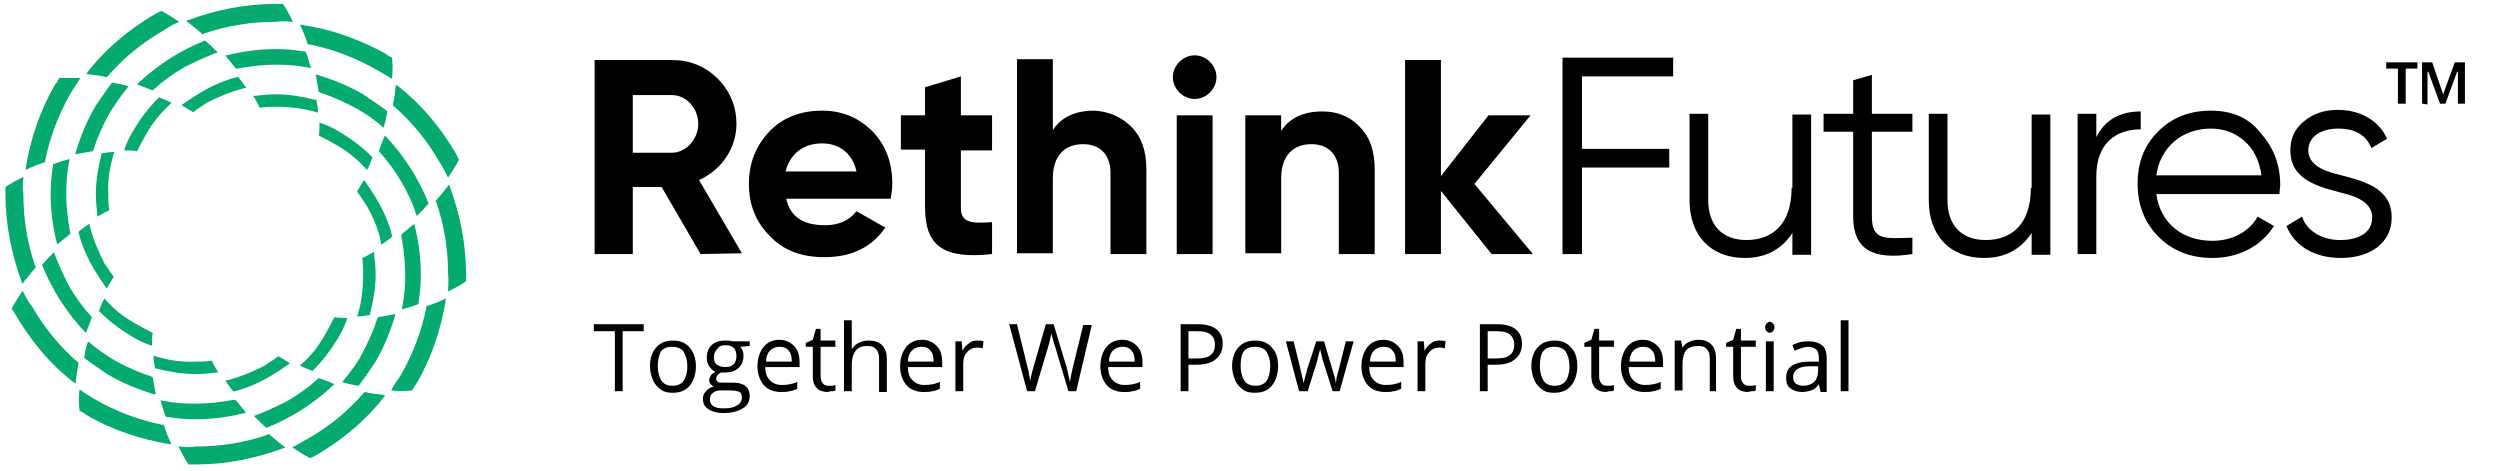 <svg xmlns="http://www.w3.org/2000/svg" xmlns:xlink="http://www.w3.org/1999/xlink" id="Layer_1" x="0px" y="0px" viewBox="0 0 320.8 60.4" style="enable-background:new 0 0 320.8 60.4;" xml:space="preserve"><style type="text/css">	.st0{fill:#04AA6E;}	.st1{fill:#FFFFFF;}</style><path class="st0" d="M47,21.7c0,0,0.1,0.1,0.1,0.1c0.3-0.5,0.5-1.1,0.7-1.6c0,0-0.1-0.1-0.1-0.1c-1.2-1.2-2.5-2.2-4-3.1 c-0.8-0.5-1.6-0.9-2.5-1.2c-0.1,0-0.1,0-0.2-0.1c0,0.6,0,1.2-0.1,1.7c0.1,0,0.1,0,0.2,0.1c0.6,0.3,1.2,0.6,1.7,0.9 C44.5,19.3,45.8,20.4,47,21.7z"></path><path class="st0" d="M49.1,16.3c0,0,0.1,0.1,0.1,0.1c0-0.1,0.1-0.2,0.1-0.3c0.2-0.6,0.3-1.2,0.4-1.8c0,0-0.1-0.1-0.1-0.1 c-0.9-0.7-2-1.4-3-2.1c-1.9-1.1-3.9-1.9-5.9-2.5c-0.1,0-0.1,0-0.2,0c0,0.2,0.1,0.3,0.1,0.5c0.1,0.6,0.2,1.1,0.3,1.7 c0.1,0,0.1,0,0.2,0.1c1.6,0.5,3.1,1.2,4.6,2C46.8,14.5,48,15.3,49.1,16.3z"></path><path class="st0" d="M50.1,10c0.1,0,0.1,0.1,0.2,0.1c0.1-0.9,0.1-1.8,0-2.7c-0.1,0-0.1-0.1-0.2-0.1c-0.2-0.1-0.4-0.2-0.6-0.4 C46,5,42.4,3.7,38.7,3.2c-0.1,0-0.1,0-0.2,0c0.4,0.8,0.7,1.6,1,2.5c0.1,0,0.1,0,0.2,0c3,0.6,5.9,1.7,8.7,3.3 C48.9,9.3,49.5,9.6,50.1,10z"></path><path class="st0" d="M48.9,31.2c0,0.1,0,0.1,0,0.2c0.5-0.3,1-0.7,1.4-1c0-0.1,0-0.1,0-0.2c-0.4-1.6-1.1-3.2-2-4.7 c-0.5-0.8-1-1.6-1.5-2.3c0,0-0.1-0.1-0.1-0.1c-0.3,0.5-0.6,1-0.9,1.5c0,0,0.1,0.1,0.1,0.1c0.4,0.5,0.7,1.1,1.1,1.6 C47.9,27.9,48.6,29.5,48.9,31.2z"></path><path class="st0" d="M53.4,27.5c0,0.1,0,0.1,0.1,0.2c0.1-0.1,0.1-0.1,0.2-0.2c0.4-0.4,0.9-0.9,1.3-1.4c0-0.1,0-0.1-0.1-0.2 c-0.4-1.1-1-2.2-1.6-3.3c-1.1-1.9-2.4-3.6-3.8-5.1c0,0-0.1-0.1-0.1-0.1c-0.1,0.1-0.1,0.3-0.2,0.4c-0.2,0.5-0.4,1.1-0.6,1.6 c0,0,0.1,0.1,0.1,0.1c1.1,1.2,2.1,2.6,2.9,4C52.4,24.9,53,26.2,53.4,27.5z"></path><path class="st0" d="M57.4,22.6c0,0.1,0.1,0.1,0.1,0.2c0.5-0.8,1-1.5,1.4-2.3c0-0.1-0.1-0.1-0.1-0.2c-0.1-0.2-0.2-0.4-0.3-0.6 c-2-3.4-4.5-6.4-7.5-8.7c-0.1,0-0.1-0.1-0.2-0.1c-0.1,0.9-0.2,1.8-0.4,2.6c0,0,0.1,0.1,0.1,0.1c2.3,2,4.3,4.4,5.9,7.2 C56.8,21.4,57.1,22,57.4,22.6z"></path><path class="st0" d="M45.9,40.4c0,0.1,0,0.1-0.1,0.2c0.6,0,1.2-0.1,1.7-0.2c0-0.1,0-0.1,0-0.2c0.4-1.6,0.7-3.3,0.7-5 c0-0.9-0.1-1.8-0.2-2.7c0-0.1,0-0.1,0-0.2c-0.5,0.3-1,0.6-1.5,0.8c0,0.1,0,0.1,0,0.2c0.1,0.6,0.1,1.3,0.1,1.9 C46.6,37,46.4,38.8,45.9,40.4z"></path><path class="st0" d="M51.6,39.5c0,0.1,0,0.1,0,0.2c0.1,0,0.2-0.1,0.3-0.1c0.6-0.2,1.2-0.3,1.8-0.6c0-0.1,0-0.1,0-0.2 c0.2-1.2,0.3-2.4,0.3-3.6c0-2.2-0.3-4.3-0.8-6.3c0-0.1,0-0.1,0-0.2c-0.1,0.1-0.2,0.2-0.4,0.3c-0.4,0.4-0.9,0.7-1.3,1.1 c0,0.1,0,0.1,0,0.2c0.3,1.6,0.5,3.3,0.5,5C52,36.7,51.9,38.1,51.6,39.5z"></path><path class="st0" d="M57.5,37.2c0,0.1,0,0.1,0,0.2c0.8-0.4,1.6-0.8,2.3-1.3c0-0.1,0-0.1,0-0.2c0-0.2,0-0.5,0-0.7 c0-4-0.8-7.8-2.1-11.3c0-0.1,0-0.1-0.1-0.2c-0.5,0.7-1.1,1.4-1.7,2.1c0,0.1,0,0.1,0.1,0.2c1,2.9,1.5,6,1.5,9.2 C57.6,35.9,57.5,36.6,57.5,37.2z"></path><path class="st0" d="M38.6,46.8c0,0-0.1,0.1-0.1,0.1c0.5,0.3,1.1,0.5,1.6,0.7c0,0,0.1-0.1,0.1-0.1c1.2-1.2,2.2-2.5,3.1-4 c0.5-0.8,0.9-1.6,1.2-2.5c0-0.1,0-0.1,0.1-0.2c-0.6,0-1.2,0-1.7-0.1c0,0.1,0,0.1-0.1,0.2c-0.3,0.6-0.6,1.2-0.9,1.7 C41,44.3,39.9,45.7,38.6,46.8z"></path><path class="st0" d="M44,48.9c0,0-0.1,0.1-0.1,0.1c0.1,0,0.2,0.1,0.3,0.1c0.6,0.2,1.2,0.3,1.8,0.4c0,0,0.1-0.1,0.1-0.1 c0.7-0.9,1.4-2,2.1-3c1.1-1.9,1.9-3.9,2.5-5.9c0-0.1,0-0.1,0-0.2c-0.2,0-0.3,0.1-0.5,0.1c-0.6,0.1-1.1,0.2-1.7,0.3 c0,0.1,0,0.1-0.1,0.2c-0.5,1.6-1.2,3.1-2,4.6C45.8,46.7,44.9,47.8,44,48.9z"></path><path class="st0" d="M50.3,49.9c0,0.1-0.1,0.1-0.1,0.2c0.9,0.1,1.8,0.1,2.7,0c0-0.1,0.1-0.1,0.1-0.2c0.1-0.2,0.2-0.4,0.4-0.6 c2-3.4,3.2-7.1,3.8-10.8c0-0.1,0-0.1,0-0.2c-0.8,0.4-1.6,0.7-2.5,1c0,0.1,0,0.1,0,0.2c-0.6,3-1.7,5.9-3.3,8.7 C51,48.8,50.6,49.3,50.3,49.9z"></path><path class="st0" d="M29.1,48.8c-0.1,0-0.1,0-0.2,0c0.3,0.5,0.7,1,1,1.4c0.1,0,0.1,0,0.2,0c1.6-0.4,3.2-1.1,4.7-2 c0.8-0.5,1.6-1,2.3-1.5c0,0,0.1-0.1,0.1-0.1c-0.5-0.3-1-0.6-1.5-0.9c0,0-0.1,0.1-0.1,0.1c-0.5,0.4-1.1,0.7-1.6,1.1 C32.4,47.7,30.8,48.4,29.1,48.8z"></path><path class="st0" d="M32.8,53.3c-0.1,0-0.1,0-0.2,0.1c0.1,0.1,0.1,0.1,0.2,0.2c0.4,0.4,0.9,0.9,1.4,1.3c0.1,0,0.1,0,0.2-0.1 c1.1-0.4,2.2-1,3.3-1.6c1.9-1.1,3.6-2.4,5.1-3.8c0,0,0.1-0.1,0.1-0.1c-0.1-0.1-0.3-0.1-0.4-0.2c-0.5-0.2-1.1-0.4-1.6-0.6 c0,0-0.1,0.1-0.1,0.1c-1.2,1.1-2.6,2.1-4,2.9C35.4,52.2,34.1,52.8,32.8,53.3z"></path><path class="st0" d="M37.7,57.3c-0.1,0-0.1,0.1-0.2,0.1c0.8,0.5,1.5,1,2.3,1.4c0.1,0,0.1-0.1,0.2-0.1c0.2-0.1,0.4-0.2,0.6-0.3 c3.4-2,6.4-4.5,8.7-7.5c0-0.1,0.1-0.1,0.1-0.2c-0.9-0.1-1.8-0.2-2.6-0.4c0,0-0.1,0.1-0.1,0.1c-2,2.3-4.4,4.3-7.2,5.9 C38.9,56.6,38.3,57,37.7,57.3z"></path><path class="st0" d="M19.9,45.7c-0.1,0-0.1,0-0.2-0.1c0,0.6,0.1,1.2,0.2,1.7c0.1,0,0.1,0,0.2,0c1.6,0.4,3.3,0.7,5,0.7 c0.9,0,1.8-0.1,2.7-0.2c0.1,0,0.1,0,0.2,0c-0.3-0.5-0.6-1-0.8-1.5c-0.1,0-0.1,0-0.2,0c-0.6,0.1-1.3,0.1-1.9,0.1 C23.3,46.5,21.5,46.2,19.9,45.7z"></path><path class="st0" d="M20.8,51.4c-0.1,0-0.1,0-0.2,0c0,0.1,0.1,0.2,0.1,0.3c0.2,0.6,0.3,1.2,0.6,1.8c0.1,0,0.1,0,0.2,0 c1.2,0.2,2.4,0.3,3.6,0.3c2.2,0,4.3-0.3,6.3-0.8c0.1,0,0.1,0,0.2,0c-0.1-0.1-0.2-0.2-0.3-0.4c-0.4-0.4-0.7-0.9-1.1-1.3 c-0.1,0-0.1,0-0.2,0c-1.6,0.3-3.3,0.5-5,0.5C23.6,51.8,22.2,51.7,20.8,51.4z"></path><path class="st0" d="M23.1,57.3c-0.1,0-0.1,0-0.2,0c0.4,0.8,0.8,1.6,1.3,2.3c0.1,0,0.1,0,0.2,0c0.2,0,0.5,0,0.7,0 c4,0,7.8-0.8,11.3-2.1c0.1,0,0.1,0,0.2-0.1c-0.7-0.5-1.4-1.1-2.1-1.7c-0.1,0-0.1,0-0.2,0.1c-2.9,1-6,1.5-9.2,1.5 C24.4,57.4,23.7,57.4,23.1,57.3z"></path><path class="st0" d="M13.5,38.4c0,0-0.1-0.1-0.1-0.1c-0.3,0.5-0.5,1.1-0.7,1.6c0,0,0.1,0.1,0.1,0.1c1.2,1.2,2.5,2.2,4,3.1 c0.8,0.5,1.6,0.9,2.5,1.2c0.1,0,0.1,0,0.2,0.1c0-0.6,0-1.2,0.1-1.7c-0.1,0-0.1,0-0.2-0.1c-0.6-0.3-1.2-0.6-1.7-0.9 C16,40.8,14.6,39.7,13.5,38.4z"></path><path class="st0" d="M11.4,43.9c0,0-0.1-0.1-0.1-0.1c0,0.1-0.1,0.2-0.1,0.3c-0.2,0.6-0.3,1.2-0.4,1.8c0,0,0.1,0.1,0.1,0.1 c0.9,0.7,2,1.4,3,2.1c1.9,1.1,3.9,1.9,5.9,2.5c0.1,0,0.1,0,0.2,0c0-0.2-0.1-0.3-0.1-0.5c-0.1-0.6-0.2-1.1-0.3-1.7 c-0.1,0-0.1,0-0.2-0.1c-1.6-0.5-3.1-1.2-4.6-2C13.6,45.6,12.5,44.8,11.4,43.9z"></path><path class="st0" d="M10.4,50.1c-0.1,0-0.1-0.1-0.2-0.1c-0.1,0.9-0.1,1.8,0,2.7c0.1,0,0.1,0.1,0.2,0.1c0.2,0.1,0.4,0.2,0.6,0.4 c3.4,2,7.1,3.2,10.8,3.8c0.1,0,0.1,0,0.2,0c-0.4-0.8-0.7-1.6-1-2.5c-0.1,0-0.1,0-0.2,0c-3-0.6-5.9-1.7-8.7-3.3 C11.5,50.8,10.9,50.5,10.4,50.1z"></path><path class="st0" d="M11.5,28.9c0-0.1,0-0.1,0-0.2c-0.5,0.3-1,0.7-1.4,1c0,0.1,0,0.1,0,0.2c0.4,1.6,1.1,3.2,2,4.7 c0.5,0.8,1,1.6,1.5,2.3c0,0,0.1,0.1,0.1,0.1c0.3-0.5,0.6-1,0.9-1.5c0,0-0.1-0.1-0.1-0.1c-0.4-0.5-0.7-1.1-1.1-1.6 C12.6,32.2,11.9,30.6,11.5,28.9z"></path><path class="st0" d="M7,32.6c0-0.1,0-0.1-0.1-0.2c-0.1,0.1-0.1,0.1-0.2,0.2c-0.4,0.4-0.9,0.9-1.3,1.4c0,0.1,0,0.1,0.1,0.2 c0.4,1.1,1,2.2,1.6,3.3c1.1,1.9,2.4,3.6,3.8,5.1c0,0,0.1,0.1,0.1,0.1c0.1-0.1,0.1-0.3,0.2-0.4c0.2-0.5,0.4-1.1,0.6-1.6 c0,0-0.1-0.1-0.1-0.1c-1.1-1.2-2.1-2.6-2.9-4C8.1,35.2,7.5,33.9,7,32.6z"></path><path class="st0" d="M3,37.5c0-0.1-0.1-0.1-0.1-0.2c-0.5,0.8-1,1.5-1.4,2.3c0,0.1,0.1,0.1,0.1,0.2C1.8,40,1.9,40.2,2,40.4 c2,3.4,4.5,6.4,7.5,8.7c0.1,0,0.1,0.1,0.2,0.1c0.1-0.9,0.2-1.8,0.4-2.6c0,0-0.1-0.1-0.1-0.1c-2.3-2-4.3-4.4-5.9-7.2 C3.6,38.7,3.3,38.1,3,37.5z"></path><path class="st0" d="M14.6,19.7c0-0.1,0-0.1,0.1-0.2c-0.6,0-1.2,0.1-1.7,0.2c0,0.1,0,0.1,0,0.2c-0.4,1.6-0.7,3.3-0.7,5 c0,0.9,0.1,1.8,0.2,2.7c0,0.1,0,0.1,0,0.2c0.5-0.3,1-0.6,1.5-0.8c0-0.1,0-0.1,0-0.2c-0.1-0.6-0.1-1.3-0.1-1.9 C13.8,23.1,14.1,21.4,14.6,19.7z"></path><path class="st0" d="M8.9,20.6c0-0.1,0-0.1,0-0.2c-0.1,0-0.2,0.1-0.3,0.1c-0.6,0.2-1.2,0.3-1.8,0.6c0,0.1,0,0.1,0,0.2 c-0.2,1.2-0.3,2.4-0.3,3.6c0,2.2,0.3,4.3,0.8,6.3c0,0.1,0,0.1,0,0.2c0.1-0.1,0.2-0.2,0.4-0.3C8.1,30.7,8.6,30.4,9,30 c0-0.1,0-0.1,0-0.2c-0.3-1.6-0.5-3.3-0.5-5C8.5,23.5,8.6,22,8.9,20.6z"></path><path class="st0" d="M3,22.9c0-0.1,0-0.1,0-0.2c-0.8,0.4-1.6,0.8-2.3,1.3c0,0.1,0,0.1,0,0.2c0,0.2,0,0.5,0,0.7c0,4,0.8,7.8,2.1,11.3 c0,0.1,0,0.1,0.1,0.2c0.5-0.7,1.1-1.4,1.7-2.1c0-0.1,0-0.1-0.1-0.2c-1-2.9-1.5-6-1.5-9.2C2.9,24.2,2.9,23.6,3,22.9z"></path><path class="st0" d="M21.9,13.3c0,0,0.1-0.1,0.1-0.1c-0.5-0.3-1.1-0.5-1.6-0.7c0,0-0.1,0.1-0.1,0.1c-1.2,1.2-2.2,2.5-3.1,4 c-0.5,0.8-0.9,1.6-1.2,2.5c0,0.1,0,0.1-0.1,0.2c0.6,0,1.2,0,1.7,0.1c0-0.1,0-0.1,0.1-0.2c0.3-0.6,0.6-1.2,0.9-1.7 C19.5,15.8,20.6,14.5,21.9,13.3z"></path><path class="st0" d="M16.4,11.2c0,0,0.1-0.1,0.1-0.1c-0.1,0-0.2-0.1-0.3-0.1c-0.6-0.2-1.2-0.3-1.8-0.4c0,0-0.1,0.1-0.1,0.1 c-0.7,0.9-1.4,2-2.1,3c-1.1,1.9-1.9,3.9-2.5,5.9c0,0.1,0,0.1,0,0.2c0.2,0,0.3-0.1,0.5-0.1c0.6-0.1,1.1-0.2,1.7-0.3 c0-0.1,0-0.1,0.1-0.2c0.5-1.6,1.2-3.1,2-4.6C14.7,13.5,15.5,12.3,16.4,11.2z"></path><path class="st0" d="M10.2,10.2c0-0.1,0.1-0.1,0.1-0.2C9.4,10,8.5,10,7.6,10c0,0.1-0.1,0.1-0.1,0.2c-0.1,0.2-0.2,0.4-0.4,0.6 c-2,3.4-3.2,7.1-3.8,10.8c0,0.1,0,0.1,0,0.2c0.8-0.4,1.6-0.7,2.5-1c0-0.1,0-0.1,0-0.2c0.6-3,1.7-5.9,3.3-8.7 C9.5,11.3,9.8,10.8,10.2,10.2z"></path><path class="st0" d="M31.4,11.3c0.1,0,0.1,0,0.2,0c-0.3-0.5-0.7-1-1-1.4c-0.1,0-0.1,0-0.2,0c-1.6,0.4-3.2,1.1-4.7,2 c-0.8,0.5-1.6,1-2.3,1.5c0,0-0.1,0.1-0.1,0.1c0.5,0.3,1,0.6,1.5,0.9c0,0,0.1-0.1,0.1-0.1c0.5-0.4,1.1-0.7,1.6-1.1 C28.1,12.4,29.7,11.7,31.4,11.3z"></path><path class="st0" d="M27.7,6.8c0.1,0,0.1,0,0.2-0.1c-0.1-0.1-0.1-0.1-0.2-0.2c-0.4-0.4-0.9-0.9-1.4-1.3c-0.1,0-0.1,0-0.2,0.1 c-1.1,0.4-2.2,1-3.3,1.6c-1.9,1.1-3.6,2.4-5.1,3.8c0,0-0.1,0.1-0.1,0.1c0.1,0.1,0.3,0.1,0.4,0.2c0.5,0.2,1.1,0.4,1.6,0.6 c0,0,0.1-0.1,0.1-0.1c1.2-1.1,2.6-2.1,4-2.9C25.1,7.9,26.4,7.3,27.7,6.8z"></path><path class="st0" d="M22.8,2.9c0.1,0,0.1-0.1,0.2-0.1c-0.8-0.5-1.5-1-2.3-1.4c-0.1,0-0.1,0.1-0.2,0.1c-0.2,0.1-0.4,0.2-0.6,0.3 c-3.4,2-6.4,4.5-8.7,7.5c0,0.1-0.1,0.1-0.1,0.2c0.9,0.1,1.8,0.2,2.6,0.4c0,0,0.1-0.1,0.1-0.1c2-2.3,4.4-4.3,7.2-5.9 C21.6,3.5,22.2,3.1,22.8,2.9z"></path><path class="st0" d="M40.6,14.4c0.1,0,0.1,0,0.2,0.1c0-0.6-0.1-1.2-0.2-1.7c-0.1,0-0.1,0-0.2,0c-1.6-0.4-3.3-0.7-5-0.7 c-0.9,0-1.8,0.1-2.7,0.2c-0.1,0-0.1,0-0.2,0c0.3,0.5,0.6,1,0.8,1.5c0.1,0,0.1,0,0.2,0c0.6-0.1,1.3-0.1,1.9-0.1 C37.2,13.7,38.9,13.9,40.6,14.4z"></path><path class="st0" d="M39.7,8.7c0.1,0,0.1,0,0.2,0c0-0.1-0.1-0.2-0.1-0.3c-0.2-0.6-0.3-1.2-0.6-1.8c-0.1,0-0.1,0-0.2,0 c-1.2-0.2-2.4-0.3-3.6-0.3c-2.2,0-4.3,0.3-6.3,0.8c-0.1,0-0.1,0-0.2,0c0.1,0.1,0.2,0.2,0.3,0.4c0.4,0.4,0.7,0.9,1.1,1.3 c0.1,0,0.1,0,0.2,0c1.6-0.3,3.3-0.5,5-0.5C36.8,8.3,38.3,8.4,39.7,8.7z"></path><path class="st0" d="M37.4,2.8c0.1,0,0.1,0,0.2,0c-0.4-0.8-0.8-1.6-1.3-2.3c-0.1,0-0.1,0-0.2,0c-0.2,0-0.5,0-0.7,0 c-4,0-7.8,0.8-11.3,2.1c-0.1,0-0.1,0-0.2,0.1c0.7,0.5,1.4,1.1,2.1,1.7c0.1,0,0.1,0,0.2-0.1c2.9-1,6-1.5,9.2-1.5 C36.1,2.7,36.7,2.7,37.4,2.8z"></path><path d="M89.9,32.6l-5-8.6h-3.7v8.6h-4.9V7.7h9.9c2.3,0,4.3,0.8,5.9,2.4c1.6,1.6,2.4,3.6,2.4,5.8c0,3.1-1.9,5.9-4.8,7.2l5.5,9.4 L89.9,32.6L89.9,32.6z M81.2,12.3v7.3h5c1.8,0,3.4-1.7,3.4-3.7c0-2-1.5-3.7-3.4-3.7H81.2z"></path><path d="M100.9,25.6c0.6,2.3,2.2,3.3,5,3.3c1.7,0,3.1-0.6,4-1.8l3.7,2.1c-1.7,2.5-4.3,3.8-7.8,3.8c-3,0-5.3-0.9-7-2.7 c-1.8-1.8-2.7-4-2.7-6.7c0-2.7,0.9-4.9,2.6-6.7c1.7-1.8,4-2.7,6.8-2.7c2.6,0,4.7,0.9,6.5,2.7c1.7,1.8,2.5,4,2.5,6.7 c0,0.6-0.1,1.2-0.2,1.9H100.9z M109.9,22c-0.5-2.4-2.3-3.6-4.4-3.6c-2.4,0-4.1,1.3-4.7,3.6H109.9z"></path><path d="M127.3,19.3h-4v7.4c0,1.9,1.4,2,4,1.8v4.1c-6.3,0.7-8.6-1.1-8.6-6v-7.4h-3.1v-4.4h3.1v-3.6l4.6-1.4v5h4V19.3z"></path><path d="M145.2,16.3c1.3,1.3,1.9,3.1,1.9,5.4v10.9h-4.6V22.2c0-2.4-1.4-3.7-3.5-3.7c-2.4,0-3.9,1.5-3.9,4.4v9.6h-4.6V7.6h4.6v9.1 c1.1-1.7,2.9-2.5,5.3-2.5C142.3,14.3,143.9,15,145.2,16.3z"></path><path d="M150.5,9.9c0-1.5,1.3-2.8,2.8-2.8c1.5,0,2.8,1.3,2.8,2.8c0,1.5-1.3,2.8-2.8,2.8S150.5,11.4,150.5,9.9z M151,32.6V14.8h4.6 v17.8H151z"></path><path d="M174.5,16.3c1.3,1.3,1.9,3.1,1.9,5.4v10.9h-4.6V22.2c0-2.4-1.4-3.7-3.5-3.7c-2.4,0-3.9,1.5-3.9,4.4v9.6h-4.6V14.8h4.6v2 c1.1-1.7,2.9-2.5,5.3-2.5C171.7,14.3,173.3,15,174.5,16.3z"></path><path d="M196.7,32.6h-5.3l-6.5-8.1v8.1h-4.6V7.7h4.6v14.9l6.1-7.8h5.4l-7.2,8.8L196.7,32.6z"></path><path d="M214.7,7.4h-14.2v25.2h2.5V21.5h11.2v-2.4h-11.2V9.8h11.7V7.4z"></path><path d="M229.9,24.1c0,4.6-2.4,6.7-5.8,6.7c-3.1,0-4.9-1.9-4.9-5.1V14.6h-2.4v11.1c0,4.5,2.7,7.4,7.1,7.4c2.7,0,4.7-1.1,6.1-3.2v2.8 h2.4v-18h-2.4V24.1z"></path><path d="M245.4,14.6h-5.2v-5l-2.4,0.7v4.3H234v2.3h3.8v10.9c0,4.2,2.5,5.6,7.6,4.8v-2.1c-3.5,0.1-5.2,0.4-5.2-2.7V16.9h5.2V14.6z"></path><path d="M260.6,24.1c0,4.6-2.4,6.7-5.8,6.7c-3.1,0-4.9-1.9-4.9-5.1V14.6h-2.4v11.1c0,4.5,2.7,7.4,7.1,7.4c2.7,0,4.7-1.1,6.1-3.2v2.8 h2.4v-18h-2.4V24.1z"></path><path d="M269,14.6h-2.4v18h2.4v-10c0-4.1,2.4-6,5.7-6v-2.3c-2.7,0-4.6,1.1-5.7,3.3V14.6z"></path><path d="M283.7,14.2c-2.8,0-5,0.9-6.8,2.7s-2.6,4-2.6,6.7c0,2.7,0.9,5,2.7,6.8c1.8,1.8,4.1,2.7,6.9,2.7c3.5,0,6.3-1.6,7.9-4.1 l-2.1-1.2c-1,1.8-3.1,3.1-5.8,3.1c-3.9,0-6.7-2.3-7.2-6h15.8c0-0.5,0.1-0.9,0.1-1.1c0-2.6-0.8-4.8-2.5-6.7 C288.6,15.1,286.4,14.2,283.7,14.2z M283.7,16.5c1.6,0,3.1,0.5,4.3,1.6c1.2,1,1.9,2.5,2.2,4.4h-13.5C277.2,18.9,280,16.5,283.7,16.5 z"></path><path d="M296.2,19.3c0-1.8,1.7-2.8,3.8-2.8c2.2,0,3.6,0.8,4.3,2.5l2-1.2c-1-2.3-3.4-3.7-6.3-3.7c-1.8,0-3.2,0.5-4.4,1.5 c-1.2,1-1.7,2.2-1.7,3.7c0,3.9,3.8,4.7,6.8,5.5c2.1,0.5,3.7,1.4,3.7,3.1c0,2-1.8,2.9-4.1,2.9c-2.4,0-4.3-1.2-4.9-3l-2,1.2 c1,2.5,3.5,4.1,7,4.1c1.9,0,3.5-0.5,4.7-1.4c1.2-1,1.8-2.2,1.8-3.8c0-3.9-3.8-4.7-6.8-5.5C297.9,21.9,296.2,21,296.2,19.3z"></path><path d="M79.9,50.2h-1v-7.7h-2.7v-0.9h6.4v0.9h-2.7V50.2z"></path><path d="M89.3,47c0,1-0.3,1.9-0.8,2.5c-0.5,0.6-1.2,0.9-2.2,0.9c-0.6,0-1.1-0.1-1.5-0.4c-0.4-0.3-0.8-0.7-1-1.2 c-0.2-0.5-0.4-1.1-0.4-1.8c0-1,0.3-1.9,0.8-2.4c0.5-0.6,1.2-0.9,2.2-0.9c0.9,0,1.6,0.3,2.1,0.9C89,45.2,89.3,46,89.3,47z M84.4,47 c0,0.8,0.2,1.4,0.5,1.9c0.3,0.4,0.8,0.6,1.4,0.6c0.6,0,1.1-0.2,1.4-0.6c0.3-0.4,0.5-1.1,0.5-1.9c0-0.8-0.2-1.4-0.5-1.9 c-0.3-0.4-0.8-0.6-1.5-0.6c-0.6,0-1.1,0.2-1.4,0.6C84.6,45.5,84.4,46.2,84.4,47z"></path><path d="M96.2,43.8v0.6L95,44.5c0.1,0.1,0.2,0.3,0.3,0.5c0.1,0.2,0.1,0.5,0.1,0.7c0,0.6-0.2,1.1-0.6,1.5s-1,0.6-1.8,0.6 c-0.2,0-0.4,0-0.5,0c-0.4,0.2-0.6,0.5-0.6,0.8c0,0.2,0.1,0.3,0.2,0.4c0.1,0.1,0.4,0.1,0.7,0.1H94c0.7,0,1.2,0.1,1.6,0.4 c0.4,0.3,0.6,0.7,0.6,1.3c0,0.7-0.3,1.3-0.9,1.6c-0.6,0.4-1.4,0.6-2.5,0.6c-0.8,0-1.5-0.2-1.9-0.5c-0.5-0.3-0.7-0.8-0.7-1.3 c0-0.4,0.1-0.7,0.4-1c0.2-0.3,0.6-0.5,1-0.6c-0.2-0.1-0.3-0.2-0.4-0.3C91.1,49.2,91,49,91,48.8c0-0.2,0.1-0.4,0.2-0.6 c0.1-0.2,0.3-0.3,0.6-0.5c-0.3-0.1-0.6-0.4-0.8-0.7c-0.2-0.3-0.3-0.7-0.3-1.1c0-0.7,0.2-1.2,0.6-1.6c0.4-0.4,1-0.6,1.8-0.6 c0.3,0,0.6,0,0.9,0.1H96.2z M91.1,51.3c0,0.3,0.1,0.6,0.4,0.8c0.3,0.2,0.7,0.3,1.3,0.3c0.8,0,1.4-0.1,1.8-0.4c0.4-0.2,0.6-0.6,0.6-1 c0-0.3-0.1-0.6-0.3-0.7c-0.2-0.1-0.6-0.2-1.2-0.2h-1.2c-0.4,0-0.8,0.1-1,0.3C91.2,50.6,91.1,50.9,91.1,51.3z M91.6,45.8 c0,0.4,0.1,0.8,0.4,1c0.3,0.2,0.6,0.3,1.1,0.3c0.9,0,1.4-0.5,1.4-1.4c0-1-0.5-1.4-1.4-1.4c-0.5,0-0.8,0.1-1,0.4 C91.8,45,91.6,45.4,91.6,45.8z"></path><path d="M100.2,50.3c-0.9,0-1.7-0.3-2.2-0.9c-0.5-0.6-0.8-1.4-0.8-2.4c0-1,0.3-1.9,0.8-2.5c0.5-0.6,1.2-0.9,2-0.9 c0.8,0,1.4,0.3,1.9,0.8c0.5,0.5,0.7,1.2,0.7,2.1v0.6h-4.4c0,0.8,0.2,1.3,0.6,1.7c0.4,0.4,0.9,0.6,1.5,0.6c0.7,0,1.4-0.1,2-0.4v0.9 c-0.3,0.1-0.7,0.3-1,0.3C101,50.3,100.7,50.3,100.2,50.3z M100,44.5c-0.5,0-0.9,0.2-1.2,0.5c-0.3,0.3-0.5,0.8-0.5,1.4h3.3 c0-0.6-0.1-1.1-0.4-1.4C100.9,44.6,100.5,44.5,100,44.5z"></path><path d="M106.3,49.5c0.2,0,0.3,0,0.5,0c0.2,0,0.3-0.1,0.4-0.1v0.7c-0.1,0.1-0.3,0.1-0.5,0.1c-0.2,0-0.4,0.1-0.5,0.1 c-1.2,0-1.9-0.7-1.9-2v-3.8h-0.9v-0.5l0.9-0.4l0.4-1.4h0.6v1.5h1.9v0.8h-1.9v3.8c0,0.4,0.1,0.7,0.3,0.9 C105.7,49.4,106,49.5,106.3,49.5z"></path><path d="M112.8,50.2V46c0-0.5-0.1-0.9-0.4-1.2c-0.2-0.3-0.6-0.4-1.1-0.4c-0.7,0-1.2,0.2-1.5,0.6c-0.3,0.4-0.5,1-0.5,1.8v3.4h-1v-9.1 h1v2.8c0,0.3,0,0.6,0,0.8h0.1c0.2-0.3,0.5-0.6,0.8-0.7c0.4-0.2,0.8-0.3,1.2-0.3c0.8,0,1.4,0.2,1.8,0.6c0.4,0.4,0.6,1,0.6,1.8v4.2 H112.8z"></path><path d="M118.5,50.3c-0.9,0-1.7-0.3-2.2-0.9c-0.5-0.6-0.8-1.4-0.8-2.4c0-1,0.3-1.9,0.8-2.5c0.5-0.6,1.2-0.9,2-0.9 c0.8,0,1.4,0.3,1.9,0.8c0.5,0.5,0.7,1.2,0.7,2.1v0.6h-4.4c0,0.8,0.2,1.3,0.6,1.7c0.4,0.4,0.9,0.6,1.5,0.6c0.7,0,1.4-0.1,2-0.4v0.9 c-0.3,0.1-0.7,0.3-1,0.3C119.3,50.3,118.9,50.3,118.5,50.3z M118.2,44.5c-0.5,0-0.9,0.2-1.2,0.5c-0.3,0.3-0.5,0.8-0.5,1.4h3.3 c0-0.6-0.1-1.1-0.4-1.4C119.1,44.6,118.7,44.5,118.2,44.5z"></path><path d="M125.4,43.7c0.3,0,0.5,0,0.8,0.1l-0.1,0.9c-0.3-0.1-0.5-0.1-0.7-0.1c-0.5,0-1,0.2-1.3,0.6c-0.4,0.4-0.5,0.9-0.5,1.6v3.4h-1 v-6.4h0.8l0.1,1.2h0c0.2-0.4,0.5-0.7,0.9-1C124.6,43.8,125,43.7,125.4,43.7z"></path><path d="M138.1,50.2h-1l-1.7-5.7c-0.1-0.3-0.2-0.6-0.3-1c-0.1-0.4-0.2-0.6-0.2-0.7c-0.1,0.5-0.2,1.1-0.4,1.7l-1.7,5.7h-1l-2.3-8.6h1 l1.3,5.3c0.2,0.7,0.3,1.4,0.4,2c0.1-0.7,0.3-1.4,0.5-2.1l1.5-5.2h1l1.6,5.3c0.2,0.6,0.3,1.3,0.5,2.1c0.1-0.6,0.2-1.2,0.4-2l1.3-5.3 h1.1L138.1,50.2z"></path><path d="M144.2,50.3c-0.9,0-1.7-0.3-2.2-0.9c-0.5-0.6-0.8-1.4-0.8-2.4c0-1,0.3-1.9,0.8-2.5c0.5-0.6,1.2-0.9,2-0.9 c0.8,0,1.4,0.3,1.9,0.8c0.5,0.5,0.7,1.2,0.7,2.1v0.6h-4.4c0,0.8,0.2,1.3,0.6,1.7c0.4,0.4,0.9,0.6,1.5,0.6c0.7,0,1.4-0.1,2-0.4v0.9 c-0.3,0.1-0.7,0.3-1,0.3C145,50.3,144.7,50.3,144.2,50.3z M144,44.5c-0.5,0-0.9,0.2-1.2,0.5c-0.3,0.3-0.5,0.8-0.5,1.4h3.3 c0-0.6-0.1-1.1-0.4-1.4C144.9,44.6,144.5,44.5,144,44.5z"></path><path d="M156.9,44.1c0,0.9-0.3,1.5-0.9,2c-0.6,0.5-1.4,0.7-2.5,0.7h-1v3.4h-1v-8.6h2.2C155.8,41.6,156.9,42.5,156.9,44.1z M152.5,46 h0.9c0.9,0,1.5-0.1,1.9-0.4c0.4-0.3,0.6-0.7,0.6-1.4c0-0.6-0.2-1-0.6-1.3c-0.4-0.3-0.9-0.4-1.7-0.4h-1.1V46z"></path><path d="M164,47c0,1-0.3,1.9-0.8,2.5c-0.5,0.6-1.2,0.9-2.2,0.9c-0.6,0-1.1-0.1-1.5-0.4c-0.4-0.3-0.8-0.7-1-1.2 c-0.2-0.5-0.4-1.1-0.4-1.8c0-1,0.3-1.9,0.8-2.4c0.5-0.6,1.2-0.9,2.2-0.9c0.9,0,1.6,0.3,2.1,0.9C163.8,45.2,164,46,164,47z M159.2,47 c0,0.8,0.2,1.4,0.5,1.9c0.3,0.4,0.8,0.6,1.4,0.6c0.6,0,1.1-0.2,1.4-0.6c0.3-0.4,0.5-1.1,0.5-1.9c0-0.8-0.2-1.4-0.5-1.9 c-0.3-0.4-0.8-0.6-1.5-0.6c-0.6,0-1.1,0.2-1.4,0.6C159.3,45.5,159.2,46.2,159.2,47z"></path><path d="M171,50.2l-1.2-3.8c-0.1-0.2-0.2-0.8-0.4-1.6h0c-0.2,0.7-0.3,1.2-0.4,1.6l-1.2,3.8h-1.1l-1.7-6.4h1c0.4,1.6,0.7,2.8,0.9,3.7 c0.2,0.8,0.3,1.4,0.4,1.7h0c0-0.2,0.1-0.5,0.2-0.9c0.1-0.4,0.2-0.6,0.2-0.8l1.2-3.7h1l1.1,3.7c0.2,0.7,0.4,1.2,0.4,1.7h0 c0-0.1,0.1-0.4,0.1-0.7c0.1-0.3,0.5-1.9,1.2-4.7h1l-1.8,6.4H171z"></path><path d="M177.7,50.3c-0.9,0-1.7-0.3-2.2-0.9c-0.5-0.6-0.8-1.4-0.8-2.4c0-1,0.3-1.9,0.8-2.5c0.5-0.6,1.2-0.9,2-0.9 c0.8,0,1.4,0.3,1.9,0.8c0.5,0.5,0.7,1.2,0.7,2.1v0.6h-4.4c0,0.8,0.2,1.3,0.6,1.7c0.4,0.4,0.9,0.6,1.5,0.6c0.7,0,1.4-0.1,2-0.4v0.9 c-0.3,0.1-0.7,0.3-1,0.3C178.5,50.3,178.2,50.3,177.7,50.3z M177.5,44.5c-0.5,0-0.9,0.2-1.2,0.5c-0.3,0.3-0.5,0.8-0.5,1.4h3.3 c0-0.6-0.1-1.1-0.4-1.4C178.4,44.6,178,44.5,177.5,44.5z"></path><path d="M184.7,43.7c0.3,0,0.5,0,0.8,0.1l-0.1,0.9c-0.3-0.1-0.5-0.1-0.7-0.1c-0.5,0-1,0.2-1.3,0.6c-0.4,0.4-0.5,0.9-0.5,1.6v3.4h-1 v-6.4h0.8l0.1,1.2h0c0.2-0.4,0.5-0.7,0.9-1C183.9,43.8,184.3,43.7,184.7,43.7z"></path><path d="M195.3,44.1c0,0.9-0.3,1.5-0.9,2c-0.6,0.5-1.4,0.7-2.5,0.7h-1v3.4h-1v-8.6h2.2C194.2,41.6,195.3,42.5,195.3,44.1z M190.9,46 h0.9c0.9,0,1.5-0.1,1.9-0.4c0.4-0.3,0.6-0.7,0.6-1.4c0-0.6-0.2-1-0.6-1.3c-0.4-0.3-0.9-0.4-1.7-0.4h-1.1V46z"></path><path d="M202.4,47c0,1-0.3,1.9-0.8,2.5c-0.5,0.6-1.2,0.9-2.2,0.9c-0.6,0-1.1-0.1-1.5-0.4c-0.4-0.3-0.8-0.7-1-1.2 c-0.2-0.5-0.4-1.1-0.4-1.8c0-1,0.3-1.9,0.8-2.4c0.5-0.6,1.2-0.9,2.2-0.9c0.9,0,1.6,0.3,2.1,0.9C202.2,45.2,202.4,46,202.4,47z  M197.6,47c0,0.8,0.2,1.4,0.5,1.9c0.3,0.4,0.8,0.6,1.4,0.6c0.6,0,1.1-0.2,1.4-0.6c0.3-0.4,0.5-1.1,0.5-1.9c0-0.8-0.2-1.4-0.5-1.9 c-0.3-0.4-0.8-0.6-1.5-0.6c-0.6,0-1.1,0.2-1.4,0.6C197.7,45.5,197.6,46.2,197.6,47z"></path><path d="M206.2,49.5c0.2,0,0.3,0,0.5,0c0.2,0,0.3-0.1,0.4-0.1v0.7c-0.1,0.1-0.3,0.1-0.5,0.1c-0.2,0-0.4,0.1-0.5,0.1 c-1.2,0-1.9-0.7-1.9-2v-3.8h-0.9v-0.5l0.9-0.4l0.4-1.4h0.6v1.5h1.9v0.8h-1.9v3.8c0,0.4,0.1,0.7,0.3,0.9 C205.6,49.4,205.9,49.5,206.2,49.5z"></path><path d="M211,50.3c-0.9,0-1.7-0.3-2.2-0.9c-0.5-0.6-0.8-1.4-0.8-2.4c0-1,0.3-1.9,0.8-2.5c0.5-0.6,1.2-0.9,2-0.9 c0.8,0,1.4,0.3,1.9,0.8c0.5,0.5,0.7,1.2,0.7,2.1v0.6H209c0,0.8,0.2,1.3,0.6,1.7c0.4,0.4,0.9,0.6,1.5,0.6c0.7,0,1.4-0.1,2-0.4v0.9 c-0.3,0.1-0.7,0.3-1,0.3C211.8,50.3,211.5,50.3,211,50.3z M210.8,44.5c-0.5,0-0.9,0.2-1.2,0.5c-0.3,0.3-0.5,0.8-0.5,1.4h3.3 c0-0.6-0.1-1.1-0.4-1.4C211.7,44.6,211.3,44.5,210.8,44.5z"></path><path d="M219.4,50.2V46c0-0.5-0.1-0.9-0.4-1.2c-0.2-0.3-0.6-0.4-1.1-0.4c-0.7,0-1.2,0.2-1.5,0.5s-0.5,1-0.5,1.8v3.4h-1v-6.4h0.8 l0.2,0.9h0c0.2-0.3,0.5-0.6,0.8-0.7c0.4-0.2,0.8-0.3,1.2-0.3c0.8,0,1.3,0.2,1.7,0.6c0.4,0.4,0.6,1,0.6,1.8v4.2H219.4z"></path><path d="M224.4,49.5c0.2,0,0.3,0,0.5,0c0.2,0,0.3-0.1,0.4-0.1v0.7c-0.1,0.1-0.3,0.1-0.5,0.1c-0.2,0-0.4,0.1-0.5,0.1 c-1.2,0-1.9-0.7-1.9-2v-3.8h-0.9v-0.5l0.9-0.4l0.4-1.4h0.6v1.5h1.9v0.8h-1.9v3.8c0,0.4,0.1,0.7,0.3,0.9 C223.9,49.4,224.1,49.5,224.4,49.5z"></path><path d="M227.6,50.2h-1v-6.4h1V50.2z M226.5,42c0-0.2,0.1-0.4,0.2-0.5c0.1-0.1,0.2-0.2,0.4-0.2c0.2,0,0.3,0.1,0.4,0.2 c0.1,0.1,0.2,0.3,0.2,0.5c0,0.2-0.1,0.4-0.2,0.5c-0.1,0.1-0.2,0.2-0.4,0.2c-0.2,0-0.3-0.1-0.4-0.2C226.6,42.4,226.5,42.3,226.5,42z"></path><path d="M233.6,50.2l-0.2-0.9h0c-0.3,0.4-0.6,0.7-1,0.8c-0.3,0.1-0.7,0.2-1.2,0.2c-0.6,0-1.1-0.2-1.5-0.5c-0.4-0.3-0.5-0.8-0.5-1.4 c0-1.3,1-2,3.1-2l1.1,0V46c0-0.5-0.1-0.9-0.3-1.1c-0.2-0.2-0.6-0.4-1-0.4c-0.5,0-1.1,0.2-1.8,0.5l-0.3-0.7c0.3-0.2,0.7-0.3,1-0.4 c0.4-0.1,0.8-0.1,1.1-0.1c0.8,0,1.3,0.2,1.7,0.5c0.4,0.3,0.6,0.9,0.6,1.6v4.4H233.6z M231.4,49.5c0.6,0,1.1-0.2,1.4-0.5 c0.3-0.3,0.5-0.8,0.5-1.4V47l-1,0c-0.8,0-1.3,0.1-1.7,0.4c-0.3,0.2-0.5,0.5-0.5,1c0,0.4,0.1,0.6,0.3,0.8 C230.7,49.4,231,49.5,231.4,49.5z"></path><path d="M237.2,50.2h-1v-9.1h1V50.2z"></path><g>	<g>		<path d="M307.7,13.3V8.8h-1.5V8h4v0.8h-1.5v4.5H307.7z M310.8,13.3V8h1.3l1.4,4.1L315,8h1.3v5.3h-0.9v-3c0-0.1,0-0.3,0-0.5   s0-0.4,0-0.6h-0.1l-1.5,4.1h-0.7l-1.5-4.1h-0.1c0,0.2,0,0.4,0,0.6s0,0.4,0,0.5v3.1L310.8,13.3L310.8,13.3z"></path>	</g></g></svg>
